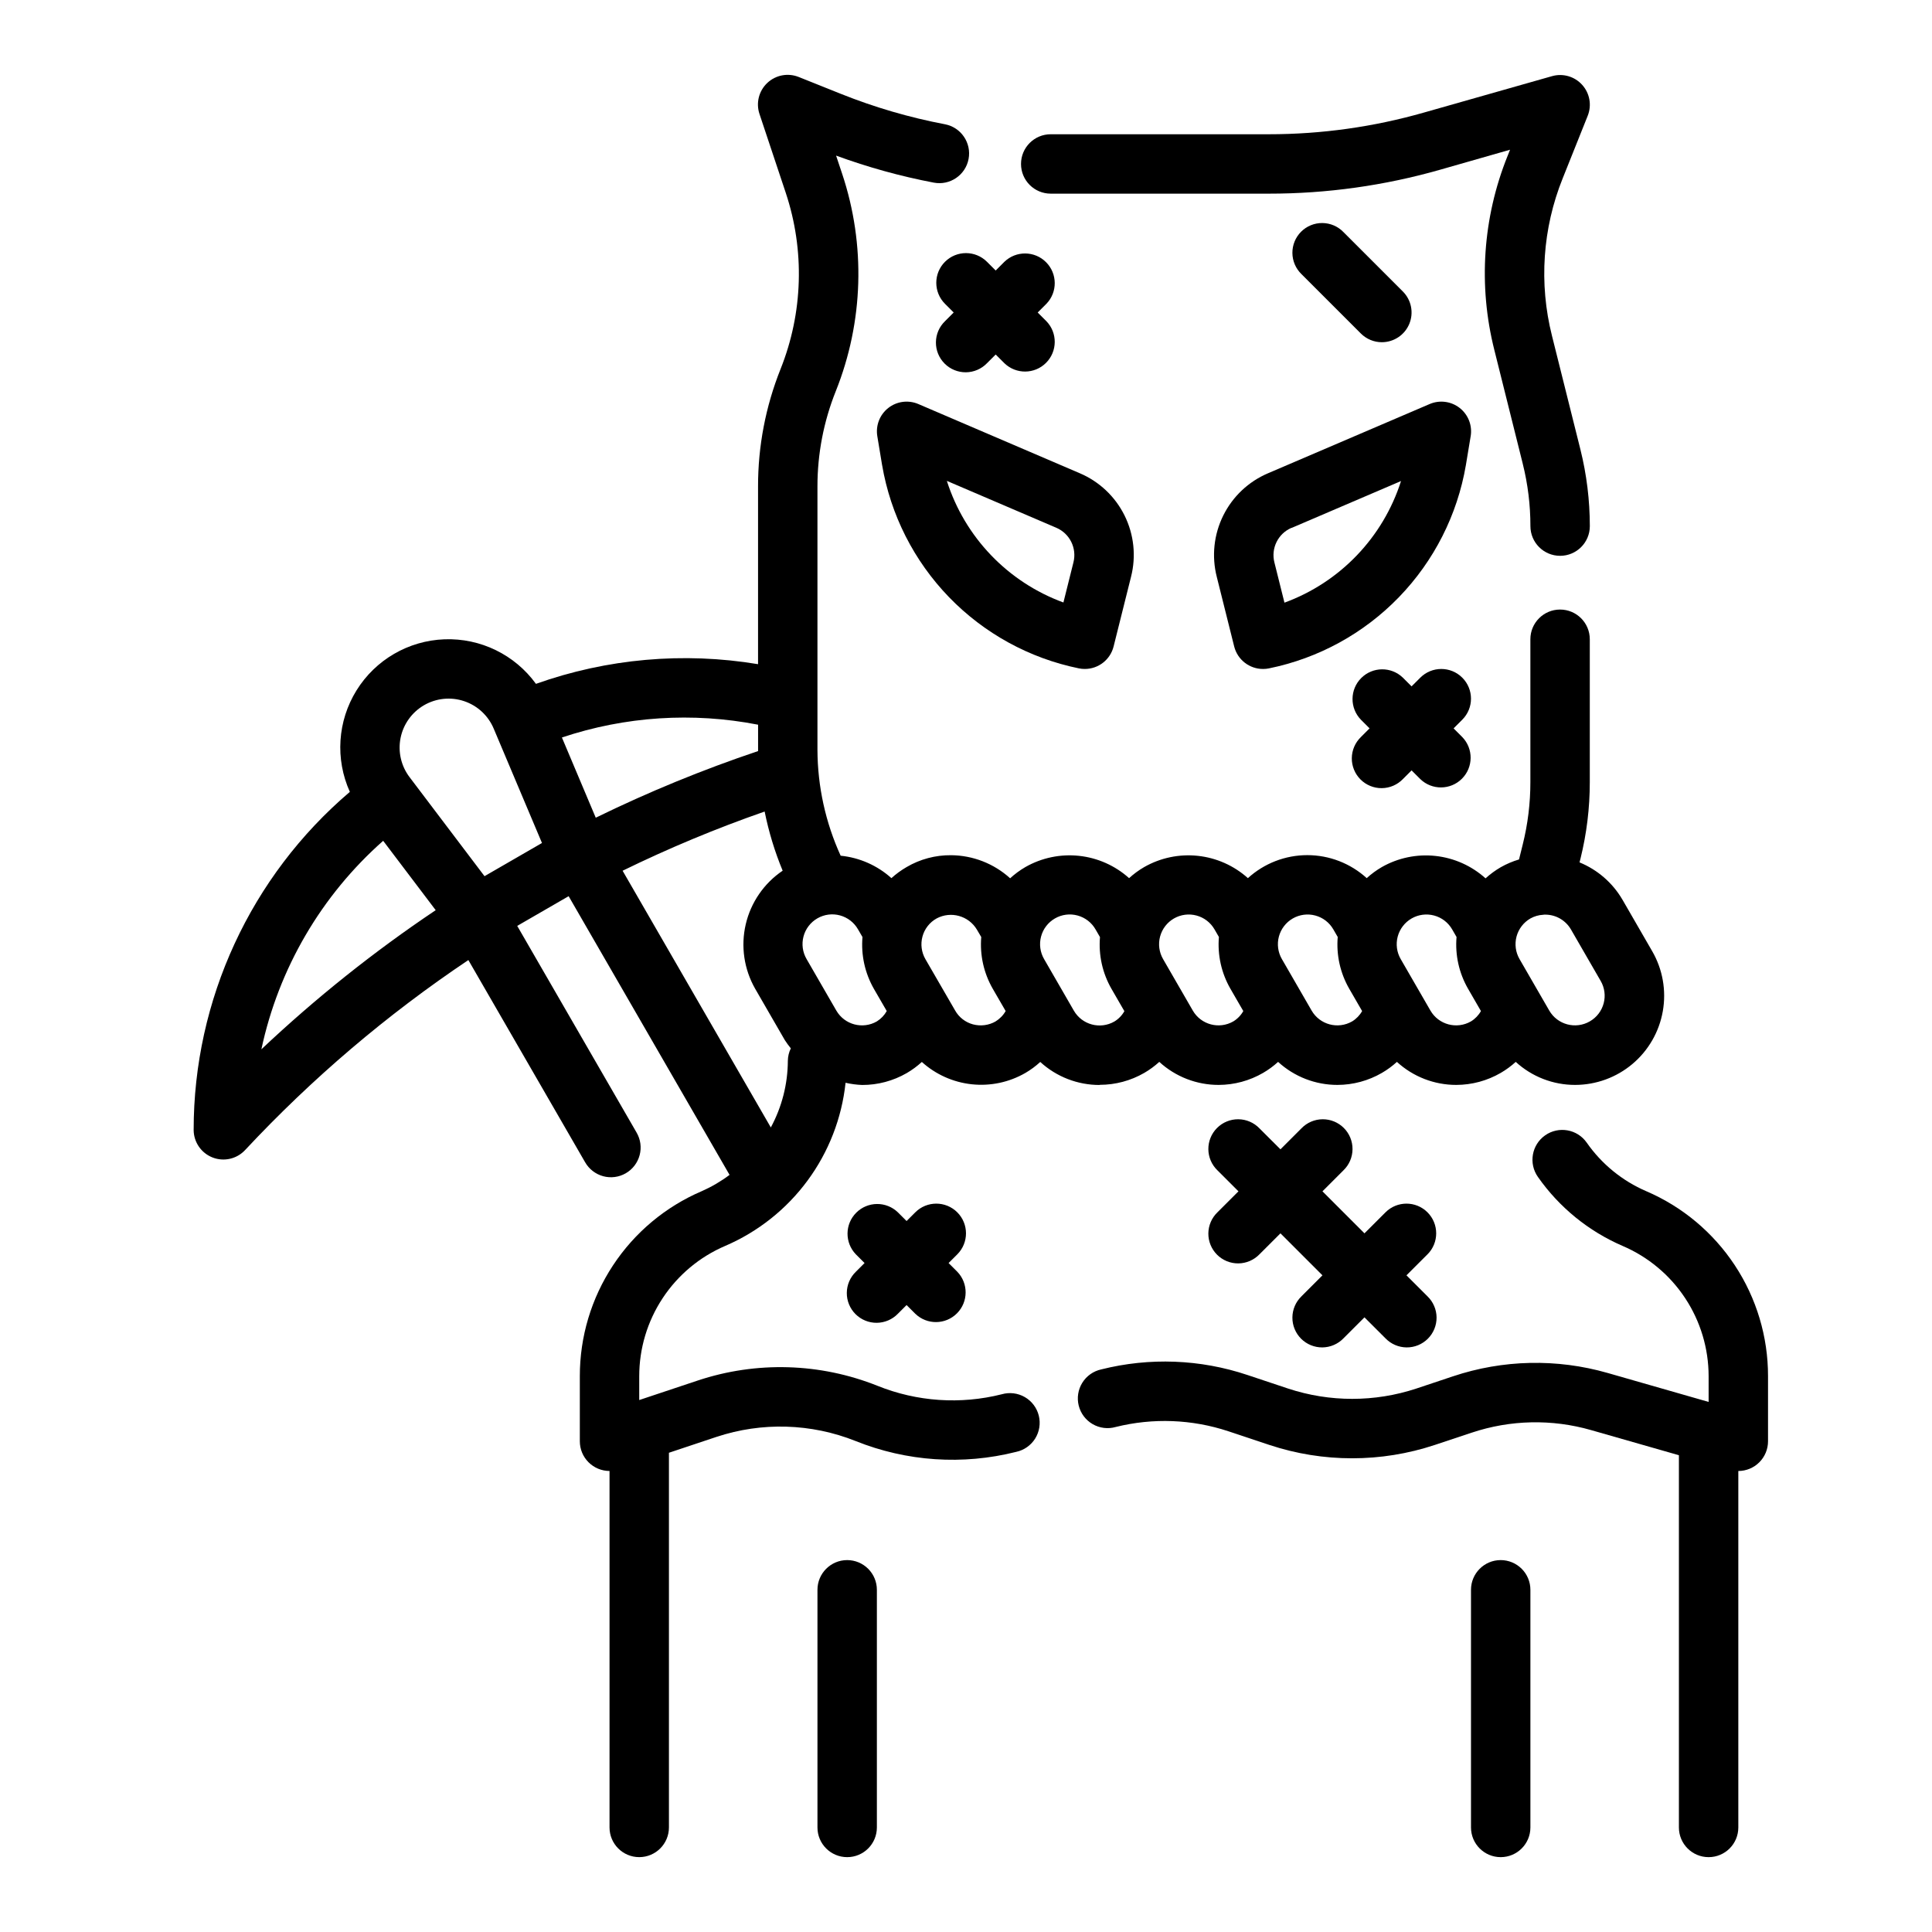 <?xml version="1.0" encoding="UTF-8"?>
<!-- Uploaded to: ICON Repo, www.iconrepo.com, Generator: ICON Repo Mixer Tools -->
<svg fill="#000000" width="800px" height="800px" version="1.1" viewBox="144 144 512 512" xmlns="http://www.w3.org/2000/svg">
 <g>
  <path d="m580.27 459.68c-6.359-2.742-11.824-7.207-15.785-12.887-2.512-3.57-7.445-4.426-11.012-1.914-3.57 2.516-4.426 7.445-1.914 11.016 5.644 8.062 13.422 14.395 22.457 18.293 6.758 2.894 12.52 7.703 16.57 13.84 4.051 6.133 6.211 13.32 6.215 20.672v6.824l-26.766-7.676c-13.438-3.852-27.727-3.543-40.984 0.891l-9.754 3.258h0.004c-11.012 3.621-22.891 3.621-33.898 0l-10.809-3.606c-12.512-4.188-25.961-4.703-38.754-1.484-2.082 0.449-3.894 1.727-5.019 3.539-1.125 1.809-1.465 4-0.949 6.066 0.52 2.066 1.855 3.836 3.699 4.902 1.848 1.066 4.047 1.34 6.094 0.754 9.879-2.461 20.254-2.062 29.914 1.148l10.816 3.606c14.238 4.723 29.621 4.723 43.855 0l9.746-3.242c10.246-3.43 21.293-3.668 31.676-0.684l23.254 6.652v98.645c0 4.348 3.527 7.871 7.875 7.871 4.348 0 7.871-3.523 7.871-7.871v-94.465c2.086 0 4.09-0.832 5.566-2.309 1.477-1.477 2.305-3.477 2.305-5.566v-17.254c0.012-10.434-3.043-20.641-8.781-29.352-5.738-8.715-13.906-15.555-23.492-19.668z"/>
  <path d="m422.45 195.32h57.844c15.359 0.008 30.645-2.137 45.414-6.359l18.469-5.281-0.668 1.691h-0.004c-6.57 16.332-7.793 34.328-3.484 51.398l7.527 30.125h-0.004c1.352 5.406 2.035 10.957 2.031 16.531 0 4.348 3.523 7.871 7.871 7.871 4.348 0 7.875-3.523 7.875-7.871-0.004-6.848-0.84-13.668-2.496-20.309l-7.535-30.125v-0.004c-3.492-13.855-2.5-28.465 2.836-41.719l6.637-16.594v-0.004c1.109-2.781 0.543-5.953-1.465-8.18-2.004-2.231-5.098-3.125-7.984-2.312l-33.941 9.645c-13.359 3.816-27.184 5.754-41.078 5.754h-57.844c-4.348 0-7.871 3.523-7.871 7.871s3.523 7.871 7.871 7.871z"/>
  <path d="m435.46 431.49c4.133 0 8.191-1.086 11.77-3.152 1.43-0.828 2.769-1.812 3.992-2.926 4.297 3.934 9.914 6.113 15.742 6.102 4.129-0.012 8.184-1.105 11.754-3.176 1.43-0.828 2.769-1.812 3.992-2.926 4.297 3.934 9.914 6.113 15.742 6.102 4.129-0.012 8.184-1.105 11.754-3.176 1.43-0.828 2.769-1.812 3.992-2.926 4.297 3.934 9.914 6.113 15.742 6.102 4.129-0.012 8.184-1.105 11.754-3.176 1.43-0.828 2.769-1.812 3.992-2.926 4.297 3.934 9.914 6.113 15.742 6.102 5.551-0.008 10.926-1.969 15.176-5.543s7.102-8.531 8.059-14c0.961-5.469-0.039-11.102-2.82-15.906l-7.871-13.633h-0.004c-2.598-4.461-6.598-7.934-11.375-9.891l0.234-0.938 0.004 0.004c1.648-6.644 2.484-13.465 2.481-20.312v-37.887c0-4.348-3.527-7.871-7.875-7.871s-7.871 3.523-7.871 7.871v37.887c0.004 5.574-0.68 11.125-2.031 16.531l-0.977 3.938c-1.695 0.5-3.328 1.195-4.863 2.07-1.438 0.836-2.777 1.82-4.008 2.938-3.684-3.324-8.324-5.402-13.258-5.938-4.934-0.539-9.91 0.492-14.223 2.945-1.438 0.832-2.781 1.816-4.008 2.938-4.305-3.922-9.918-6.098-15.742-6.098s-11.441 2.176-15.746 6.098c-3.691-3.316-8.332-5.383-13.266-5.91-4.934-0.527-9.906 0.512-14.215 2.973-1.438 0.832-2.781 1.816-4.008 2.938-3.691-3.316-8.332-5.383-13.266-5.91-4.934-0.527-9.906 0.512-14.215 2.973-1.449 0.84-2.805 1.84-4.039 2.977-4.285-3.891-9.852-6.07-15.641-6.117-4.148-0.043-8.23 1.043-11.809 3.148-1.438 0.832-2.781 1.812-4.016 2.93-3.734-3.363-8.449-5.445-13.453-5.945-4.012-8.801-6.109-18.359-6.148-28.031v-69.832c-0.004-8.648 1.645-17.219 4.859-25.246 7.352-18.387 7.953-38.781 1.699-57.57l-1.621-4.856c8.426 3.086 17.086 5.484 25.898 7.164 4.273 0.812 8.395-1.988 9.211-6.258 0.816-4.273-1.988-8.395-6.258-9.211-9.422-1.789-18.648-4.484-27.555-8.047l-11.211-4.488 0.004 0.004c-2.848-1.141-6.094-0.523-8.324 1.582-2.231 2.102-3.039 5.309-2.066 8.219l6.957 20.875c5.078 15.254 4.59 31.816-1.379 46.742-3.949 9.891-5.973 20.441-5.957 31.09v47.105c-19.746-3.285-40-1.492-58.859 5.211-5.609-7.727-14.695-12.152-24.238-11.805-9.539 0.348-18.281 5.422-23.312 13.535s-5.695 18.199-1.766 26.898c-26.273 22.355-41.406 55.113-41.395 89.609 0.023 3.227 2.008 6.113 5.016 7.285 3.004 1.172 6.422 0.391 8.621-1.973 17.73-18.988 37.586-35.883 59.164-50.348l30.938 53.578v-0.004c1.039 1.824 2.758 3.156 4.781 3.707s4.184 0.27 6-0.781c1.816-1.047 3.137-2.777 3.672-4.805 0.539-2.027 0.242-4.184-0.816-5.992l-31.625-54.758 13.625-7.871 42.645 73.855c-2.277 1.715-4.75 3.16-7.359 4.312-9.598 4.106-17.777 10.941-23.523 19.66-5.75 8.715-8.809 18.926-8.797 29.367v17.254c0 2.09 0.828 4.09 2.305 5.566s3.477 2.309 5.566 2.309v94.465c0 4.348 3.523 7.871 7.871 7.871s7.871-3.523 7.871-7.871v-99.293l12.594-4.203h0.004c12.027-3.988 25.082-3.606 36.855 1.086 13.527 5.441 28.43 6.449 42.562 2.883 2.09-0.445 3.91-1.719 5.043-3.531 1.129-1.812 1.477-4.008 0.957-6.078-0.52-2.074-1.855-3.848-3.707-4.914-1.852-1.066-4.059-1.332-6.109-0.742-10.93 2.754-22.449 1.973-32.906-2.234-15.227-6.09-32.121-6.586-47.68-1.402l-15.484 5.164v-6.297c-0.004-7.356 2.152-14.555 6.203-20.695 4.051-6.144 9.816-10.961 16.578-13.855 8.676-3.727 16.203-9.695 21.809-17.293 5.606-7.598 9.09-16.551 10.09-25.938 1.445 0.328 2.918 0.523 4.398 0.582 4.144 0.008 8.219-1.078 11.809-3.148 1.438-0.84 2.781-1.828 4.008-2.953 3.68 3.324 8.316 5.394 13.246 5.918s9.902-0.527 14.195-3.008c1.414-0.824 2.734-1.801 3.938-2.91 4.297 3.934 9.914 6.113 15.742 6.102zm133.52-21.586h0.004c-0.539 2.016-1.859 3.734-3.668 4.769-3.766 2.176-8.578 0.891-10.754-2.875l-7.871-13.633c-1.047-1.809-1.332-3.961-0.793-5.977 0.543-2.019 1.863-3.742 3.672-4.785 1.031-0.578 2.18-0.914 3.363-0.977h0.039c0.086 0 0.164-0.039 0.25-0.039h0.27c2.816-0.004 5.422 1.496 6.832 3.938l7.871 13.633c1.047 1.801 1.328 3.941 0.789 5.953zm-50.898-22.5c1.809-1.043 3.961-1.324 5.977-0.781 2.016 0.539 3.734 1.863 4.777 3.672l1.164 2.016c-0.41 4.781 0.656 9.57 3.055 13.727l3.41 5.902v0.004c-0.633 1.121-1.539 2.062-2.637 2.731-3.766 2.176-8.578 0.891-10.754-2.875l-7.871-13.633c-1.047-1.809-1.332-3.961-0.793-5.977 0.543-2.019 1.863-3.742 3.672-4.785zm-31.488 0c1.809-1.043 3.961-1.324 5.977-0.781 2.016 0.539 3.734 1.863 4.777 3.672l1.164 2.016c-0.406 4.781 0.66 9.57 3.055 13.727l3.41 5.902v0.004c-0.633 1.121-1.539 2.062-2.637 2.731-3.766 2.176-8.578 0.891-10.754-2.875l-7.871-13.633c-1.047-1.809-1.332-3.961-0.793-5.977 0.543-2.019 1.863-3.742 3.672-4.785zm-31.488 0c1.809-1.043 3.961-1.324 5.977-0.781 2.016 0.539 3.734 1.863 4.777 3.672l1.164 2.016c-0.406 4.781 0.66 9.57 3.055 13.727l3.41 5.902v0.004c-0.629 1.121-1.539 2.062-2.637 2.731-3.766 2.176-8.578 0.891-10.754-2.875l-7.871-13.633c-1.047-1.809-1.332-3.961-0.793-5.977 0.543-2.019 1.863-3.742 3.672-4.785zm-106.83 55.379-39.281-68.031v0.004c12.227-5.977 24.797-11.215 37.645-15.691 1.078 5.367 2.676 10.617 4.773 15.676-4.938 3.336-8.434 8.414-9.785 14.215-1.348 5.805-0.457 11.902 2.5 17.074l7.871 13.633 0.004 0.004c0.484 0.746 1.008 1.469 1.574 2.156-0.504 1.023-0.773 2.148-0.789 3.289-0.027 6.172-1.574 12.242-4.512 17.672zm-3.375-106.73v6.684 0.309-0.004c-14.711 4.945-29.082 10.844-43.02 17.66l-8.965-21.254-0.004-0.004c16.746-5.606 34.656-6.773 51.988-3.391zm-131.63 86.023c4.562-21.398 15.875-40.77 32.277-55.254l13.918 18.383c-16.391 10.992-31.844 23.328-46.195 36.871zm59.133-45.879-19.852-26.23v0.004c-2.254-2.965-3.129-6.758-2.394-10.41s3.004-6.812 6.231-8.68c3.223-1.863 7.098-2.25 10.625-1.062 3.531 1.188 6.383 3.84 7.824 7.273l12.793 30.309zm103.98 38.48c-3.762 2.176-8.578 0.891-10.754-2.875l-7.871-13.633c-1.062-1.809-1.355-3.965-0.82-5.992 0.535-2.027 1.859-3.758 3.676-4.805 1.816-1.051 3.973-1.332 5.996-0.781s3.746 1.883 4.781 3.707l1.172 2.023h0.004c-0.41 4.781 0.648 9.57 3.027 13.734l3.402 5.879v0.004c-0.625 1.117-1.527 2.059-2.613 2.738zm31.488 0c-1.824 1.047-3.988 1.332-6.023 0.789-2-0.539-3.703-1.859-4.723-3.664l-7.871-13.602c-1.055-1.82-1.34-3.984-0.789-6.012 0.551-2.043 1.906-3.773 3.758-4.797 3.781-2.016 8.48-0.707 10.672 2.977l1.148 1.953c-0.402 4.777 0.664 9.566 3.055 13.719l3.41 5.894v0.004c-0.633 1.117-1.539 2.051-2.637 2.715zm12.84-16.484c-1.062-1.809-1.355-3.965-0.82-5.992s1.859-3.758 3.676-4.805c1.812-1.051 3.973-1.332 5.996-0.781 2.023 0.551 3.746 1.883 4.781 3.707l1.164 2.016c-0.406 4.781 0.66 9.57 3.055 13.727l3.41 5.902v0.004c-0.629 1.121-1.539 2.062-2.637 2.731-3.766 2.176-8.578 0.891-10.754-2.871z"/>
  <path d="m541.7 557.44c-4.348 0-7.871 3.527-7.871 7.875v62.977c0 4.348 3.523 7.871 7.871 7.871 4.348 0 7.871-3.523 7.871-7.871v-62.977c0-2.09-0.828-4.09-2.305-5.566-1.477-1.477-3.481-2.309-5.566-2.309z"/>
  <path d="m368.51 557.44c-4.348 0-7.875 3.527-7.875 7.875v62.977c0 4.348 3.527 7.871 7.875 7.871 4.348 0 7.871-3.523 7.871-7.871v-62.977c0-2.09-0.828-4.09-2.305-5.566-1.477-1.477-3.481-2.309-5.566-2.309z"/>
  <path d="m466.46 296.88 4.621 18.477c0.891 3.488 4.035 5.93 7.637 5.926 0.527 0.004 1.059-0.047 1.574-0.156 13.117-2.672 25.121-9.246 34.434-18.863 9.312-9.617 15.5-21.824 17.75-35.02l1.266-7.644h0.004c0.469-2.84-0.645-5.707-2.906-7.481-2.266-1.777-5.316-2.176-7.961-1.047l-42.812 18.336c-5.18 2.195-9.398 6.172-11.895 11.215-2.496 5.039-3.102 10.809-1.711 16.258zm19.805-12.965 29.016-12.43h0.004c-4.762 14.938-16.164 26.836-30.891 32.227l-2.66-10.652v0.004c-0.961-3.762 0.965-7.664 4.535-9.188z"/>
  <path d="m387.36 251.07c-2.644-1.129-5.695-0.73-7.957 1.047-2.262 1.773-3.375 4.641-2.906 7.481l1.266 7.644h0.004c2.246 13.191 8.43 25.395 17.734 35.012 9.309 9.617 21.305 16.195 34.418 18.871 0.516 0.109 1.043 0.16 1.574 0.156 3.609-0.004 6.754-2.465 7.625-5.965l4.621-18.477c1.383-5.445 0.773-11.203-1.723-16.234-2.496-5.031-6.707-9.004-11.879-11.199zm41.117 41.941-2.66 10.652c-14.727-5.391-26.129-17.289-30.891-32.227l29.016 12.43c3.551 1.523 5.473 5.398 4.535 9.148z"/>
  <path d="m510.21 234.69c3.184-0.004 6.055-1.922 7.269-4.859 1.219-2.941 0.547-6.328-1.703-8.578l-15.746-15.746c-1.465-1.52-3.481-2.383-5.594-2.402-2.109-0.02-4.141 0.812-5.633 2.305-1.492 1.492-2.324 3.523-2.305 5.637 0.016 2.109 0.883 4.125 2.402 5.594l15.742 15.742c1.477 1.477 3.481 2.309 5.566 2.309z"/>
  <path d="m394.43 213.38c-3.074 3.074-3.074 8.059 0 11.133l2.305 2.305-2.305 2.305v0.004c-1.52 1.465-2.387 3.481-2.402 5.594-0.02 2.109 0.812 4.141 2.305 5.633 1.492 1.496 3.523 2.324 5.633 2.309 2.113-0.02 4.129-0.887 5.594-2.406l2.309-2.305 2.305 2.305c3.09 2.984 8 2.941 11.035-0.094 3.039-3.039 3.082-7.945 0.098-11.035l-2.309-2.309 2.305-2.305h0.004c2.984-3.09 2.941-8-0.098-11.035-3.035-3.035-7.945-3.078-11.035-0.098l-2.305 2.309-2.309-2.309c-3.074-3.07-8.055-3.07-11.129 0z"/>
  <path d="m531.52 323.59c-3.074-3.074-8.055-3.074-11.129 0l-2.309 2.305-2.305-2.305c-3.09-2.984-8-2.941-11.035 0.094-3.039 3.039-3.082 7.949-0.098 11.035l2.305 2.305-2.305 2.305v0.004c-1.52 1.469-2.383 3.484-2.402 5.594-0.02 2.113 0.812 4.141 2.305 5.637 1.492 1.492 3.523 2.324 5.637 2.305 2.109-0.02 4.125-0.883 5.594-2.402l2.305-2.309 2.309 2.309c3.086 2.981 7.996 2.941 11.035-0.098 3.035-3.035 3.078-7.945 0.094-11.035l-2.305-2.305 2.305-2.305v-0.004c3.074-3.074 3.074-8.055 0-11.129z"/>
  <path d="m397.69 465.28c-3.074-3.074-8.055-3.074-11.129 0l-2.309 2.305-2.305-2.305c-3.09-2.984-8-2.941-11.035 0.098-3.039 3.035-3.082 7.945-0.098 11.035l2.305 2.305-2.305 2.305c-1.52 1.469-2.383 3.484-2.402 5.594-0.02 2.113 0.812 4.144 2.305 5.637 1.492 1.492 3.523 2.324 5.637 2.305 2.109-0.02 4.125-0.883 5.594-2.402l2.305-2.305 2.305 2.305h0.004c3.086 2.984 7.996 2.941 11.035-0.098 3.035-3.035 3.078-7.945 0.094-11.035l-2.305-2.305 2.305-2.305c3.074-3.074 3.074-8.059 0-11.133z"/>
  <path d="m522.3 465.28c-3.074-3.074-8.055-3.074-11.129 0l-5.574 5.566-11.133-11.133 5.566-5.566c1.52-1.465 2.387-3.481 2.402-5.594 0.02-2.109-0.812-4.141-2.305-5.633s-3.523-2.324-5.633-2.305c-2.113 0.016-4.129 0.883-5.594 2.402l-5.566 5.566-5.574-5.566c-1.465-1.52-3.481-2.387-5.594-2.402-2.109-0.02-4.141 0.812-5.633 2.305-1.496 1.492-2.324 3.523-2.309 5.633 0.02 2.113 0.887 4.129 2.406 5.594l5.574 5.566-5.574 5.566c-1.52 1.469-2.387 3.481-2.406 5.594-0.016 2.113 0.812 4.141 2.309 5.637 1.492 1.492 3.523 2.32 5.633 2.305 2.113-0.02 4.129-0.887 5.594-2.402l5.574-5.566 11.129 11.129-5.566 5.566h0.004c-1.52 1.469-2.387 3.484-2.402 5.594-0.02 2.113 0.812 4.141 2.305 5.637 1.492 1.492 3.523 2.32 5.633 2.305 2.113-0.02 4.129-0.887 5.594-2.402l5.566-5.566 5.574 5.566c1.465 1.516 3.481 2.383 5.594 2.402 2.109 0.016 4.141-0.812 5.633-2.305 1.496-1.496 2.324-3.523 2.309-5.637-0.02-2.109-0.887-4.125-2.406-5.594l-5.574-5.566 5.574-5.566v0.004c3.074-3.074 3.074-8.059 0-11.133z"/>
 </g>
</svg>